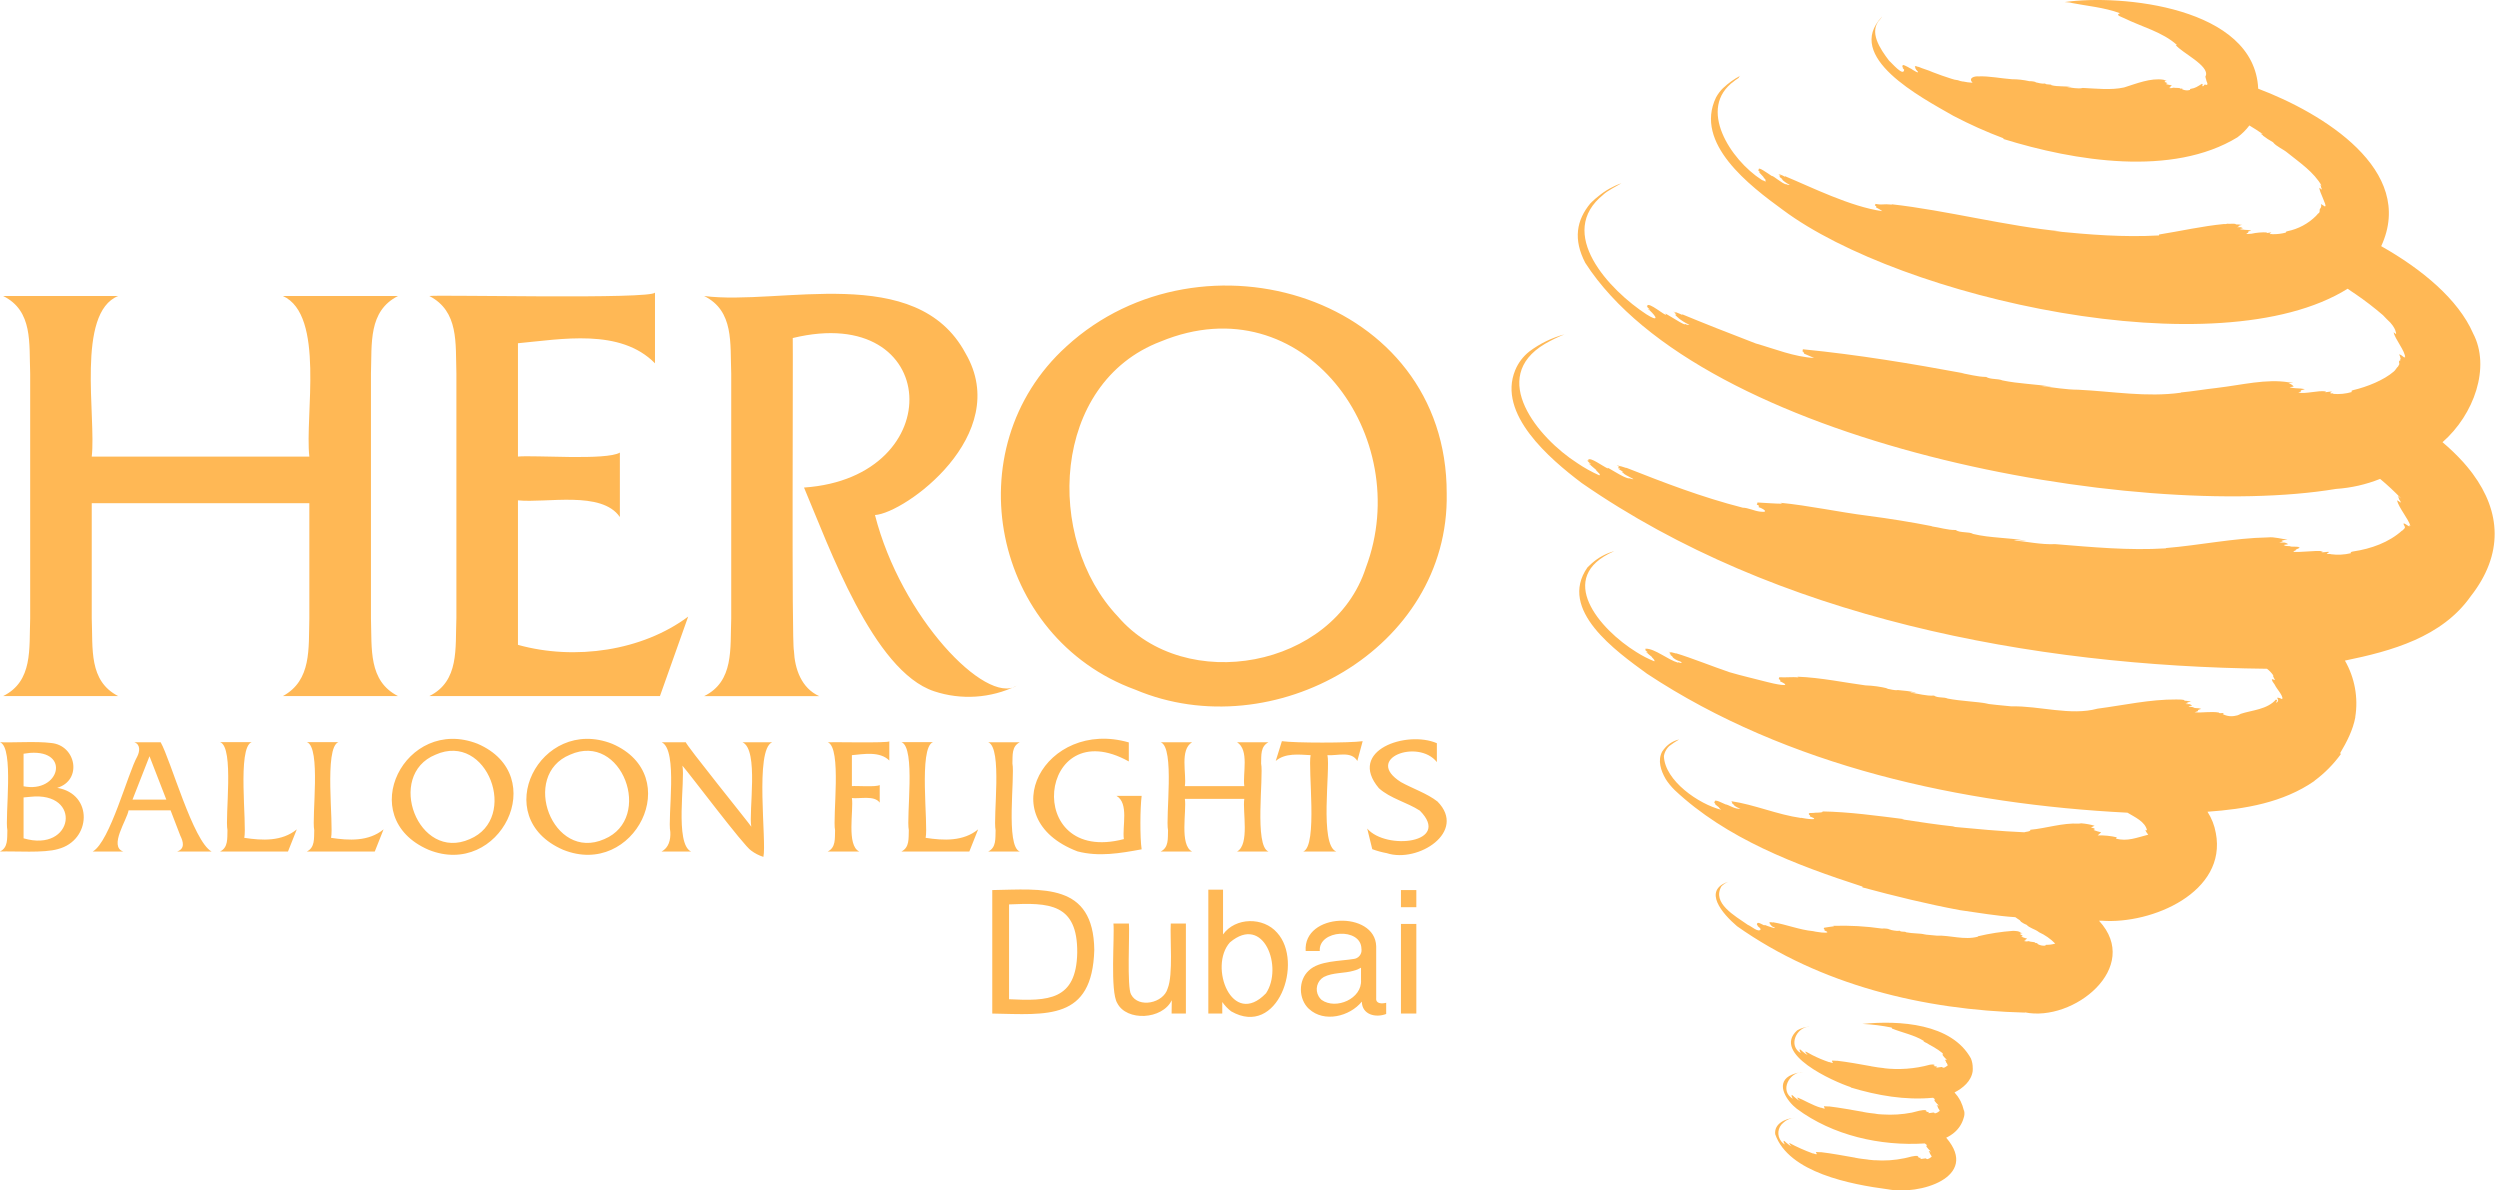 <svg width="210" height="100" viewBox="0 0 210 100" fill="none" xmlns="http://www.w3.org/2000/svg">
<path d="M158.555 99.897C155.521 99.496 150.243 98.516 149.117 95.273C149.012 94.39 149.975 93.953 150.71 93.903C150.724 93.903 150.737 93.903 150.751 93.9C150.396 93.918 150.057 94.062 149.8 94.308C149.317 94.695 149.24 95.398 149.627 95.88C149.711 95.985 149.811 96.071 149.925 96.14C149.909 96.074 149.772 95.86 149.841 95.933C149.841 95.901 149.779 95.826 149.825 95.86V95.851C149.854 95.762 150.014 95.976 150.102 96.03C150.223 96.137 150.357 96.231 150.503 96.303C150.453 96.24 150.378 96.201 150.341 96.137C150.353 96.144 150.364 96.151 150.375 96.156C150.35 96.121 150.323 96.092 150.294 96.065C150.303 96.071 150.312 96.076 150.323 96.081C150.316 96.069 150.305 96.058 150.307 96.044C150.307 96.033 150.307 96.026 150.314 96.024C150.312 96.019 150.296 96.008 150.294 96.003C150.938 96.349 151.604 96.645 152.289 96.893C152.355 96.863 152.592 97.041 152.628 96.911C152.606 96.9 152.583 96.891 152.56 96.877C152.588 96.843 152.542 96.838 152.537 96.82C152.551 96.811 152.544 96.795 152.553 96.784H152.558C152.558 96.784 152.551 96.772 152.547 96.768C152.681 96.768 152.815 96.775 152.954 96.788C152.947 96.786 152.94 96.781 152.94 96.779C153.86 96.884 154.888 97.082 155.828 97.243L155.835 97.25C156.215 97.33 156.609 97.366 156.991 97.412C156.943 97.412 156.893 97.405 156.834 97.403C157.037 97.43 157.244 97.451 157.455 97.464C157.46 97.462 157.467 97.462 157.467 97.457C158.306 97.521 159.151 97.464 159.975 97.291C160.366 97.223 160.753 97.045 161.156 97.109C161.147 97.114 161.122 97.121 161.101 97.127C161.113 97.127 161.14 97.123 161.16 97.123C161.14 97.134 161.099 97.136 161.078 97.152C161.083 97.157 161.09 97.157 161.099 97.157C161.09 97.159 161.081 97.162 161.072 97.164C161.083 97.168 161.094 97.171 161.106 97.171C161.094 97.173 161.083 97.177 161.074 97.182C161.119 97.184 161.199 97.18 161.158 97.207C161.213 97.216 161.165 97.225 161.131 97.237C161.181 97.273 161.324 97.223 161.338 97.271C161.395 97.271 161.365 97.284 161.324 97.298C161.322 97.303 161.32 97.307 161.315 97.312C161.317 97.319 161.322 97.328 161.322 97.335C161.313 97.341 161.304 97.348 161.295 97.355C161.406 97.369 161.795 97.273 161.795 97.312C161.795 97.312 161.795 97.314 161.798 97.316C161.813 97.312 161.811 97.316 161.802 97.325C161.807 97.339 161.818 97.348 161.829 97.355C161.889 97.389 161.989 97.348 162.087 97.291C162.148 97.255 162.205 97.212 162.259 97.166C162.278 97.114 162.025 96.818 162.118 96.868C162.059 96.74 161.911 96.622 162.168 96.734C162.162 96.725 162.153 96.718 162.153 96.706C162.153 96.706 162.157 96.711 162.159 96.711C162.159 96.711 162.159 96.713 162.159 96.716C162.168 96.727 162.182 96.738 162.193 96.75C162.132 96.627 161.989 96.556 161.925 96.442C161.916 96.436 161.909 96.426 161.902 96.417C161.893 96.406 161.882 96.392 161.875 96.383V96.381C161.836 96.344 161.809 96.299 161.798 96.249C161.936 96.326 161.823 96.215 161.816 96.174C161.829 96.178 161.843 96.183 161.859 96.183C161.804 96.133 161.747 96.087 161.686 96.049C157.958 96.285 153.948 95.386 150.926 93.133C150.155 92.539 149.117 91.097 150.289 90.389C150.624 90.204 150.994 90.091 151.377 90.057H151.393C151.411 90.052 151.422 90.057 151.445 90.05C150.296 90.043 149.454 91.627 150.594 92.296C150.578 92.228 150.441 92.023 150.512 92.089C150.51 92.082 150.507 92.073 150.507 92.066C150.482 92.027 150.46 91.984 150.496 92.016V92.007C150.532 91.918 150.685 92.132 150.776 92.187C150.894 92.298 151.029 92.391 151.174 92.464C151.17 92.403 151.045 92.382 151.035 92.328C151.029 92.319 151.022 92.31 151.013 92.3C151.013 92.303 151.017 92.305 151.019 92.305C151.019 92.3 151.02 92.294 151.024 92.291C151.024 92.291 151.024 92.291 151.026 92.291C151.008 92.273 150.992 92.255 150.965 92.228C150.974 92.234 150.988 92.241 150.999 92.244C150.994 92.232 150.965 92.198 150.983 92.203C150.983 92.198 150.983 92.189 150.988 92.189C151.491 92.38 152.253 92.853 152.958 93.052C153.022 93.026 153.261 93.199 153.295 93.07C153.275 93.058 153.252 93.047 153.229 93.035C153.259 93.001 153.211 92.99 153.207 92.976C153.218 92.972 153.216 92.951 153.222 92.94H153.227C153.227 92.94 153.22 92.929 153.216 92.924C153.35 92.924 153.486 92.931 153.621 92.945C153.616 92.94 153.612 92.938 153.612 92.935C154.531 93.042 155.562 93.234 156.504 93.397C156.504 93.397 156.511 93.402 156.511 93.404C156.893 93.484 157.287 93.52 157.669 93.566C157.621 93.57 157.571 93.554 157.512 93.559C157.717 93.584 157.936 93.607 158.145 93.614C158.964 93.668 159.788 93.616 160.596 93.459C161.001 93.372 161.411 93.202 161.829 93.259C161.818 93.263 161.795 93.27 161.775 93.277C161.786 93.277 161.816 93.272 161.834 93.272C161.804 93.281 161.777 93.293 161.75 93.304C161.757 93.306 161.766 93.309 161.772 93.309C161.763 93.311 161.754 93.313 161.745 93.316C161.757 93.32 161.768 93.322 161.779 93.322C161.768 93.327 161.759 93.331 161.747 93.336C161.793 93.336 161.87 93.334 161.834 93.359C161.891 93.365 161.836 93.377 161.804 93.386C161.854 93.425 161.998 93.372 162.011 93.42C162.071 93.42 162.036 93.434 161.996 93.448C161.993 93.452 161.991 93.457 161.986 93.461C161.989 93.468 161.991 93.477 161.993 93.486C161.986 93.495 161.977 93.5 161.966 93.504C162.014 93.509 162.064 93.504 162.112 93.495C162.234 93.47 162.494 93.438 162.467 93.461C162.467 93.461 162.467 93.463 162.469 93.466C162.483 93.461 162.483 93.466 162.473 93.475C162.478 93.488 162.487 93.5 162.498 93.507C162.508 93.507 162.512 93.507 162.512 93.511C162.569 93.534 162.667 93.493 162.76 93.441C162.819 93.402 162.878 93.361 162.933 93.316C162.951 93.256 162.706 92.976 162.794 93.017C162.769 92.979 162.762 92.97 162.765 92.96C162.751 92.924 162.69 92.865 162.687 92.851C162.658 92.806 162.815 92.883 162.842 92.883C162.794 92.801 162.851 92.876 162.874 92.899C162.799 92.799 162.715 92.708 162.621 92.624C162.621 92.617 162.619 92.61 162.615 92.605C162.615 92.605 162.61 92.601 162.61 92.599C162.599 92.59 162.589 92.578 162.58 92.567C162.549 92.523 162.473 92.457 162.48 92.414C162.476 92.41 162.473 92.405 162.473 92.401C162.596 92.46 162.517 92.405 162.51 92.36C162.503 92.341 162.489 92.335 162.489 92.323C162.503 92.328 162.519 92.332 162.533 92.332C162.485 92.287 162.432 92.246 162.378 92.212C160.041 92.437 157.69 92.021 155.462 91.349C155.462 91.34 155.466 91.331 155.469 91.322C153.989 90.842 148.792 88.511 150.96 86.552C151.231 86.397 151.529 86.293 151.839 86.247C151.88 86.238 151.928 86.233 151.973 86.227C151.968 86.227 151.966 86.231 151.964 86.236C150.872 86.308 150.198 87.854 151.268 88.461C151.233 88.382 151.197 88.304 151.154 88.229L151.183 88.25C151.177 88.225 151.161 88.2 151.154 88.172C151.154 88.172 151.165 88.172 151.167 88.177C151.204 88.074 151.359 88.3 151.445 88.347C151.563 88.459 151.7 88.55 151.846 88.623C151.299 88.029 152.007 88.525 152.242 88.632C152.692 88.859 153.156 89.055 153.634 89.217C153.7 89.187 153.932 89.36 153.971 89.233C153.948 89.221 153.928 89.21 153.905 89.199C153.932 89.165 153.887 89.155 153.882 89.139C153.896 89.13 153.889 89.114 153.898 89.103H153.903C153.903 89.103 153.896 89.092 153.892 89.087C154.026 89.087 154.16 89.096 154.297 89.108C154.292 89.103 154.288 89.101 154.288 89.099C155.207 89.205 156.238 89.394 157.178 89.563L157.185 89.57C157.567 89.649 157.961 89.688 158.343 89.731C158.293 89.738 158.243 89.718 158.184 89.724C159.501 89.884 160.839 89.786 162.118 89.435C162.246 89.41 162.378 89.408 162.505 89.433C162.489 89.44 162.473 89.447 162.457 89.451C162.471 89.451 162.496 89.447 162.512 89.447C162.483 89.456 162.455 89.467 162.428 89.478C162.435 89.481 162.444 89.483 162.451 89.483C162.439 89.488 162.428 89.49 162.421 89.492C162.426 89.492 162.437 89.492 162.455 89.497L162.421 89.51C162.467 89.513 162.549 89.51 162.508 89.533C162.56 89.538 162.512 89.556 162.478 89.561C162.528 89.597 162.671 89.547 162.687 89.595C162.744 89.595 162.712 89.608 162.671 89.622C162.671 89.626 162.667 89.631 162.662 89.636C162.667 89.642 162.669 89.651 162.669 89.658C162.66 89.665 162.651 89.672 162.642 89.679C162.756 89.697 163.147 89.588 163.147 89.642C163.161 89.636 163.161 89.642 163.152 89.651C163.29 89.77 163.495 89.576 163.614 89.49C163.591 89.426 163.563 89.362 163.532 89.301C163.502 89.285 163.391 89.139 163.472 89.189V89.185C163.447 89.151 163.443 89.142 163.445 89.133C163.354 89.003 163.327 88.976 163.523 89.055C163.513 89.048 163.509 89.037 163.507 89.028H163.511V89.023C163.525 89.039 163.538 89.053 163.554 89.067C163.479 88.966 163.397 88.876 163.304 88.791C163.272 88.723 163.206 88.687 163.177 88.621C163.142 88.582 163.168 88.596 163.154 88.564C163.293 88.634 163.181 88.534 163.172 88.493V88.489C163.186 88.495 163.202 88.498 163.218 88.498C162.954 88.281 162.669 88.088 162.371 87.92C162.196 87.833 162.025 87.735 161.864 87.626C161.772 87.59 161.688 87.544 161.606 87.49C161.618 87.485 161.568 87.46 161.545 87.444C161.574 87.444 161.602 87.449 161.629 87.455C160.81 86.936 159.774 86.741 158.921 86.395C158.923 86.388 158.926 86.379 158.923 86.372C158.923 86.372 158.923 86.365 158.923 86.363C158.912 86.349 158.9 86.333 158.894 86.315C158.086 86.151 157.264 86.049 156.44 86.01C159.554 85.694 163.941 85.969 165.559 88.914C165.664 89.176 165.716 89.456 165.71 89.738L165.714 89.743C165.723 89.799 165.696 89.952 165.705 89.981C165.584 90.819 164.893 91.395 164.18 91.766C164.269 91.866 164.353 91.968 164.433 92.078C164.526 92.214 164.613 92.355 164.692 92.501C164.811 92.749 164.902 93.008 164.965 93.275L164.981 93.281C165.036 93.488 165.022 93.707 164.947 93.907C164.813 94.392 164.533 94.824 164.146 95.145C163.941 95.316 163.714 95.459 163.472 95.573L163.482 95.582H163.493C166.333 98.903 161.188 100.432 158.557 99.895M150.892 93.88C150.872 93.887 150.849 93.891 150.828 93.894C150.849 93.887 150.872 93.882 150.892 93.88ZM170.09 85.059C161.622 84.843 152.906 82.747 145.915 77.804C144.672 76.748 142.993 74.791 145.175 74.065C144.959 74.156 144.761 74.288 144.597 74.456C143.794 75.863 145.708 76.912 146.821 77.69C147.087 77.781 147.758 78.407 147.902 78.041C147.886 78.02 147.836 77.981 147.845 77.972C147.822 77.915 147.508 77.715 147.665 77.767C147.651 77.729 147.526 77.635 147.59 77.638C147.585 77.615 147.59 77.592 147.597 77.57L147.617 77.556C147.706 77.39 148.259 77.849 148.234 77.695V77.69C148.234 77.69 148.239 77.69 148.241 77.695C148.418 77.774 149.37 78.104 149.012 77.879C148.905 77.87 148.821 77.777 148.751 77.72C148.764 77.72 148.78 77.727 148.794 77.729C148.748 77.674 148.691 77.631 148.628 77.604C148.648 77.61 148.671 77.61 148.691 77.61C148.685 77.599 148.678 77.588 148.673 77.576C148.621 77.547 148.644 77.542 148.655 77.531C148.65 77.522 148.648 77.51 148.646 77.499C148.648 77.499 148.653 77.499 148.655 77.497C148.639 77.492 148.598 77.474 148.598 77.467C148.705 77.458 148.814 77.465 148.919 77.488L148.926 77.469C150.057 77.654 151.161 78.111 152.301 78.216C152.444 78.25 152.588 78.277 152.733 78.293H152.735C153.013 78.35 153.93 78.423 153.254 78.157C153.261 78.136 153.263 78.111 153.273 78.088C153.261 78.079 153.25 78.07 153.241 78.059C153.213 78.047 153.191 78.036 153.211 78.022C153.191 78.002 153.191 77.97 153.211 77.95C153.218 77.943 153.225 77.938 153.234 77.936V77.929C153.511 77.895 153.787 77.831 154.069 77.806C154.037 77.795 154.001 77.783 153.996 77.77C155.371 77.727 156.745 77.804 158.106 78.002V77.995C158.357 77.981 158.607 78.013 158.848 78.084C158.775 78.104 158.684 78.056 158.618 78.084C158.948 78.116 159.249 78.236 159.574 78.179C159.692 78.32 160.002 78.209 160.125 78.316C160.669 78.423 161.254 78.389 161.786 78.496C161.695 78.498 161.602 78.496 161.511 78.484C161.879 78.523 162.266 78.559 162.69 78.594C163.832 78.553 164.999 78.99 166.144 78.68V78.648C167.118 78.416 168.108 78.261 169.105 78.191C169.276 78.198 169.66 78.213 169.685 78.327C169.751 78.327 169.756 78.341 169.769 78.359C169.813 78.371 169.856 78.38 169.901 78.382C169.851 78.402 169.574 78.407 169.774 78.478C169.733 78.487 169.694 78.496 169.656 78.505C169.701 78.523 169.826 78.521 169.838 78.555C169.872 78.571 169.892 78.589 169.886 78.605C169.981 78.65 169.817 78.637 169.779 78.657C169.826 78.71 169.947 78.726 169.986 78.757C170.079 78.789 170.17 78.81 170.263 78.842C170.263 78.842 170.259 78.849 170.257 78.851C170.325 78.867 170.165 78.896 170.143 78.928C170.143 78.946 170.143 78.965 170.147 78.983C170.104 79.008 170.054 79.015 170.013 79.042C170.138 79.085 170.275 79.09 170.402 79.056C170.591 79.133 170.789 79.103 170.978 79.174C170.967 79.181 170.953 79.188 170.939 79.192C171.001 79.26 171.26 79.174 171.119 79.272C171.328 79.406 171.576 79.463 171.822 79.433C171.802 79.383 171.834 79.361 171.895 79.363C172.148 79.37 172.398 79.335 172.639 79.26C172.246 78.862 171.784 78.537 171.274 78.305C171.244 78.282 171.226 78.268 171.203 78.25C170.923 78.05 170.436 77.927 170.245 77.69C170.074 77.626 169.915 77.538 169.767 77.431C169.788 77.415 169.697 77.367 169.656 77.335C169.678 77.335 169.699 77.335 169.722 77.335C169.56 77.233 169.412 77.137 169.289 77.044C167.726 76.944 166.176 76.666 164.629 76.452C161.873 75.938 159.135 75.266 156.438 74.538C156.443 74.515 156.449 74.493 156.452 74.474C150.862 72.665 145.007 70.444 140.674 66.368C140.383 66.081 140.123 65.765 139.902 65.419C139.907 65.424 139.909 65.426 139.912 65.426C139.516 64.75 139.22 63.869 139.625 63.13C139.7 63.016 139.784 62.907 139.875 62.804C140.182 62.463 140.585 62.222 141.033 62.119C141.033 62.122 141.033 62.122 141.033 62.124C140.744 62.29 140.467 62.477 140.203 62.681C140.242 62.647 140.282 62.613 140.323 62.581C140.028 62.809 139.827 63.143 139.768 63.512C139.836 65.588 142.72 67.556 144.577 68.018C144.511 67.966 144.411 67.882 144.399 67.834L144.352 67.786C144.352 67.786 144.347 67.786 144.347 67.781C144.317 67.738 143.928 67.479 144.106 67.549C144.081 67.506 143.981 67.417 143.992 67.383C143.99 67.379 143.987 67.374 143.987 67.37C144.022 67.388 144.037 67.388 144.04 67.374C143.942 67.033 144.775 67.511 144.95 67.57C145.143 67.565 145.79 68.023 146.199 67.925C145.995 67.868 145.803 67.768 145.637 67.631C145.653 67.636 145.669 67.638 145.683 67.643C145.619 67.572 145.542 67.515 145.458 67.472C145.485 67.479 145.51 67.483 145.537 67.488C145.524 67.47 145.512 67.451 145.503 67.431C145.467 67.408 145.471 67.399 145.483 67.392C145.473 67.372 145.467 67.349 145.46 67.329C145.439 67.322 145.423 67.31 145.407 67.297C147.356 67.581 149.304 68.432 151.283 68.71C151.283 68.705 151.283 68.699 151.29 68.696C151.673 68.776 153.047 68.963 152.021 68.573C152.028 68.546 152.034 68.521 152.046 68.496C152.03 68.471 151.916 68.423 151.955 68.409C151.925 68.369 151.93 68.335 151.984 68.312L151.989 68.296C152.103 68.284 152.217 68.282 152.33 68.284C152.54 68.243 152.897 68.291 153.127 68.198C153.095 68.184 153.063 68.173 153.056 68.159C155.346 68.198 157.674 68.526 159.954 68.808L159.754 68.822C161.249 69.051 162.731 69.277 164.233 69.436C164.169 69.441 164.107 69.445 164.046 69.45C166.04 69.636 168.042 69.825 170.043 69.912C170.097 69.868 170.618 69.859 170.541 69.702C171.904 69.575 173.238 69.111 174.628 69.183C174.628 69.183 174.633 69.181 174.635 69.183C174.699 69.183 174.763 69.172 174.824 69.158C175.204 69.188 175.58 69.256 175.946 69.363C175.832 69.406 175.727 69.466 175.634 69.541C175.757 69.522 175.88 69.556 175.975 69.634C175.948 69.679 175.9 69.709 175.846 69.714C176.057 69.798 176.276 69.866 176.499 69.916L176.205 70.175C176.745 70.157 177.286 70.212 177.812 70.335C177.787 70.369 177.764 70.403 177.739 70.437C178.665 70.717 179.533 70.344 180.452 70.114C180.452 70.114 180.452 70.109 180.447 70.109C180.447 70.105 180.445 70.1 180.441 70.1C180.359 69.984 180.211 69.82 180.227 69.704C180.272 69.725 180.313 69.743 180.352 69.761C180.208 69.015 179.3 68.628 178.709 68.266C164.833 67.563 150.143 64.393 138.348 56.592C135.772 54.714 130.845 51.232 133.344 47.666C133.419 47.605 133.58 47.425 133.726 47.306C134.263 46.833 134.903 46.487 135.592 46.298C135.588 46.3 135.585 46.303 135.581 46.305C130.574 48.487 134.379 52.875 137.454 54.773C137.934 55.078 138.439 55.34 138.967 55.551C139.006 55.474 138.922 55.379 138.89 55.353C138.912 55.335 138.676 55.174 138.787 55.206C138.61 55.069 138.439 54.923 138.278 54.769C138.239 54.732 138.389 54.805 138.432 54.812C138.378 54.753 138.127 54.568 138.193 54.568C138.193 54.552 138.225 54.557 138.28 54.587C138.232 54.548 138.218 54.532 138.218 54.525C138.196 54.496 138.237 54.505 138.237 54.489C138.241 54.489 138.243 54.489 138.246 54.489C139.006 54.473 140.121 55.435 140.958 55.665C140.963 55.652 140.958 55.633 140.979 55.627C141.263 55.745 141.402 55.661 141.056 55.533C140.84 55.467 140.642 55.349 140.48 55.192C140.499 55.197 140.517 55.206 140.535 55.21C140.451 55.11 140.346 55.026 140.23 54.967C140.271 54.983 140.317 54.996 140.36 55.003C140.351 54.987 140.342 54.971 140.335 54.955C140.153 54.846 140.333 54.896 140.264 54.839C140.294 54.848 140.321 54.857 140.346 54.867C140.351 54.862 140.358 54.86 140.362 54.857C140.289 54.825 140.219 54.789 140.15 54.748C140.367 54.782 140.578 54.83 140.788 54.892L140.795 54.878C142.058 55.258 143.933 56.011 145.282 56.466C146.322 56.774 147.374 57.006 148.475 57.297C148.837 57.402 150.837 57.834 149.52 57.227C149.615 57.063 149.426 57.099 149.408 57.022C149.458 56.999 149.431 56.928 149.461 56.887C150 56.924 150.542 56.849 151.083 56.897C151.045 56.885 151.006 56.867 150.974 56.842C152.936 56.91 155.123 57.37 156.702 57.572C157.339 57.593 157.97 57.682 158.589 57.834C158.536 57.836 158.484 57.839 158.432 57.841C158.741 57.873 159.144 58.021 159.413 57.964C159.931 58.03 160.448 58.03 160.949 58.203C160.801 58.23 160.591 58.116 160.473 58.182C161.165 58.267 161.782 58.474 162.457 58.43C162.767 58.651 163.272 58.528 163.611 58.681C164.742 58.899 165.946 58.92 167.073 59.118C166.888 59.124 166.725 59.086 166.497 59.074C167.268 59.168 168.079 59.254 168.955 59.334C171.294 59.277 173.941 60.144 176.183 59.529C178.365 59.245 180.6 58.738 182.812 58.756C182.953 58.772 183.515 58.731 183.49 58.854C183.554 58.872 183.761 58.865 183.788 58.895C183.895 58.895 183.975 58.904 183.959 58.92C184.004 58.92 184.05 58.92 184.089 58.922C183.947 58.945 183.811 58.983 183.679 59.038C183.699 59.045 183.745 59.056 183.82 59.072C183.74 59.09 183.661 59.106 183.581 59.122C183.672 59.177 183.913 59.122 183.963 59.161C184.016 59.186 184.064 59.213 184.111 59.245C184.211 59.295 183.881 59.288 183.836 59.329C183.968 59.402 184.207 59.357 184.291 59.452C184.423 59.502 184.751 59.475 184.79 59.518C185.088 59.557 184.683 59.555 184.623 59.673C184.626 59.693 184.628 59.714 184.63 59.732C184.544 59.773 184.391 59.814 184.35 59.834C185.042 59.891 185.716 59.737 186.405 59.857C186.396 59.862 186.385 59.866 186.376 59.871C186.499 59.982 187.011 59.787 186.699 59.978C187.061 60.171 187.484 60.215 187.878 60.099C187.885 60.101 187.894 60.103 187.898 60.105C188.001 60.071 188.101 60.03 188.196 59.978C188.196 59.973 188.196 59.971 188.194 59.969C189.184 59.643 190.442 59.609 191.191 58.749C191.198 58.749 191.203 58.754 191.2 58.763C191.209 58.763 191.203 58.767 191.207 58.772C191.203 58.783 191.203 58.794 191.207 58.806C191.228 58.788 191.269 58.772 191.266 58.806H191.269C191.312 58.838 191.248 58.854 191.246 58.89C191.232 58.952 191.189 58.981 191.246 59.042C191.253 59.033 191.257 59.022 191.264 59.013C191.264 59.008 191.269 59.002 191.271 58.997C191.271 58.997 191.275 58.997 191.275 58.992C191.346 58.924 191.405 58.822 191.33 58.724C191.307 58.667 191.223 58.54 191.351 58.624C191.419 58.576 191.599 58.694 191.699 58.728C191.69 58.706 191.687 58.681 191.692 58.656C191.715 58.676 191.731 58.703 191.735 58.735C191.753 58.367 191.25 57.889 191.075 57.509C190.957 57.347 190.838 57.183 190.852 57.117C190.798 57.04 190.873 57.078 190.852 57.035C190.927 57.099 191.027 57.083 191.114 57.126C191.036 57.019 190.975 56.899 190.932 56.774C190.895 56.728 190.923 56.733 190.989 56.783C190.838 56.548 190.647 56.343 190.427 56.177C170.634 55.957 149.217 51.908 132.863 40.572C130.151 38.524 125.765 34.767 127.277 31.096C127.531 30.477 127.943 29.936 128.469 29.521C129.357 28.855 130.365 28.365 131.437 28.081C131.437 28.081 131.432 28.081 131.432 28.083C131.43 28.083 131.427 28.083 131.425 28.083C131.421 28.083 131.418 28.083 131.416 28.088C131.412 28.088 131.405 28.088 131.402 28.092C130.84 28.317 130.294 28.584 129.771 28.886C124.989 31.722 129.213 36.799 132.483 38.893C132.483 38.895 132.483 38.898 132.488 38.898C133.075 39.296 133.696 39.642 134.343 39.931C134.377 39.913 134.379 39.883 134.388 39.851C134.327 39.728 134.247 39.717 134.193 39.626C134.172 39.605 134.024 39.489 134.092 39.498C134.092 39.494 134.097 39.494 134.099 39.492C133.867 39.305 133.665 39.116 133.455 38.936C133.401 38.877 133.683 39.043 133.651 38.998C133.542 38.909 133.439 38.811 133.341 38.709C133.305 38.633 133.469 38.736 133.503 38.752C133.3 38.606 133.414 38.647 133.412 38.622C133.596 38.376 134.568 39.132 135.082 39.366C134.723 38.993 136.532 40.277 136.86 40.176C137.831 40.465 136.459 39.919 136.373 39.751C136.316 39.715 136.266 39.671 136.22 39.621C136.273 39.644 136.327 39.66 136.382 39.671C136.32 39.626 136.257 39.587 136.2 39.541H136.193C136.081 39.473 135.986 39.41 135.902 39.353C135.906 39.353 135.913 39.357 135.918 39.359C135.908 39.353 135.902 39.343 135.895 39.339C136.047 39.398 136.095 39.403 136.095 39.382C135.763 39.191 136.034 39.282 135.94 39.205C135.968 39.214 135.99 39.223 136.013 39.232C136.013 39.225 136.02 39.218 136.025 39.214C135.945 39.177 135.87 39.134 135.799 39.084C136.072 39.141 136.341 39.216 136.605 39.309L136.612 39.294C139.809 40.554 142.916 41.756 146.4 42.648C146.803 42.639 147.383 42.932 147.861 42.978C148.694 43.078 148.041 42.689 147.717 42.6C147.84 42.4 147.556 42.439 147.569 42.361C147.629 42.336 147.597 42.257 147.631 42.209C148.327 42.243 149.028 42.307 149.729 42.313C149.668 42.295 149.611 42.268 149.556 42.234C151.941 42.464 154.456 43.017 156.88 43.322C158.643 43.551 160.573 43.859 162.335 44.209C162.294 44.209 162.25 44.209 162.209 44.205C162.951 44.309 163.575 44.528 164.276 44.521C164.651 44.789 165.407 44.639 165.744 44.853C167.198 45.206 168.748 45.149 170.206 45.429C169.886 45.434 169.533 45.327 169.166 45.392C170.159 45.477 171.46 45.764 172.637 45.707C175.721 45.957 178.827 46.255 181.933 46.062C181.933 46.053 181.933 46.043 181.933 46.037C184.767 45.804 187.652 45.194 190.502 45.142C191.066 45.078 191.671 45.295 192.154 45.315C191.999 45.363 191.769 45.34 191.63 45.459C191.662 45.465 191.717 45.477 191.806 45.493C191.687 45.515 191.564 45.54 191.446 45.566C191.549 45.586 191.974 45.547 191.988 45.604C192.051 45.632 192.147 45.643 192.133 45.675C192.388 45.734 191.904 45.736 191.828 45.784C191.856 45.8 191.883 45.811 191.913 45.823C192.008 45.902 192.475 45.845 192.406 45.914C192.78 45.939 193.132 45.895 193.105 45.989C193.367 45.984 192.907 46.105 192.839 46.191C192.839 46.205 192.841 46.216 192.841 46.23C191.842 46.576 195.065 46.139 195.008 46.33C195.051 46.33 195.094 46.335 195.137 46.335C195.096 46.353 195.053 46.369 195.005 46.389C195.217 46.426 195.973 46.228 195.449 46.501C195.454 46.567 195.809 46.512 195.777 46.553C196.344 46.63 196.919 46.601 197.475 46.469C197.413 46.362 197.554 46.346 197.686 46.319C199.168 46.096 200.663 45.57 201.778 44.564C201.783 44.566 201.787 44.569 201.792 44.571C201.792 44.571 201.792 44.571 201.792 44.578C201.862 44.48 202.022 44.403 202.015 44.277C201.994 44.186 201.883 44.045 201.892 43.975C202.031 43.947 202.258 44.193 202.397 44.223C202.395 44.189 202.374 44.152 202.386 44.118C202.383 44.111 202.381 44.107 202.379 44.1C202.408 44.134 202.44 44.161 202.477 44.186C202.313 43.59 201.498 42.662 201.343 42.015C201.368 42.033 201.393 42.052 201.418 42.07C201.453 42.068 201.525 42.113 201.646 42.222C201.694 42.07 201.482 41.979 201.498 41.831C201.441 41.742 201.323 41.569 201.541 41.756C201.582 41.785 201.635 41.826 201.701 41.879C201.143 41.294 200.551 40.743 199.93 40.227C198.749 40.7 197.497 40.984 196.227 41.069C179.453 43.854 142.979 37.302 133.162 22.08C132.144 20.113 132.408 18.502 133.612 17.059C133.612 17.062 133.608 17.071 133.608 17.073C133.596 17.084 133.778 16.895 133.758 16.921H133.76C133.915 16.77 134.079 16.627 134.252 16.495C134.83 16.012 135.49 15.639 136.2 15.391C135.763 15.664 135.064 15.983 134.65 16.372C134.67 16.356 134.689 16.342 134.707 16.329C130.631 19.565 135.203 24.394 138.33 26.424C138.33 26.424 138.332 26.424 138.334 26.424C139.279 27.02 139.256 26.699 138.539 26.039C138.53 26.028 138.398 25.937 138.437 25.948C138.387 25.905 138.555 25.996 138.617 26.017C138.571 25.955 138.312 25.78 138.339 25.728C138.341 25.712 138.373 25.719 138.43 25.75C138.38 25.709 138.366 25.691 138.366 25.682C138.466 25.323 139.893 26.556 139.962 26.445C139.495 25.998 141.243 27.225 141.525 27.248C141.53 27.234 141.525 27.218 141.55 27.214C141.659 27.282 141.789 27.305 141.914 27.282C141.573 27.132 141.252 26.934 140.963 26.697C140.977 26.702 140.993 26.709 141.008 26.715C140.87 26.642 140.806 26.501 140.667 26.429C140.708 26.447 140.74 26.458 140.765 26.467C140.769 26.456 140.788 26.451 140.822 26.451C140.551 26.283 140.785 26.369 140.701 26.299C140.738 26.312 140.767 26.324 140.797 26.338C140.804 26.335 140.813 26.333 140.82 26.333C140.733 26.29 140.651 26.242 140.571 26.187C140.576 26.165 140.792 26.267 140.79 26.233C140.965 26.285 141.124 26.378 141.295 26.445L141.318 26.406C142.881 27.057 145.237 27.992 147.483 28.85C149.096 29.31 150.703 29.977 152.385 30.07C152.103 29.947 151.821 29.826 151.532 29.701C151.536 29.683 151.543 29.667 151.547 29.651C151.509 29.619 151.477 29.578 151.456 29.533C151.406 29.512 151.368 29.492 151.395 29.485C151.456 29.46 151.415 29.387 151.445 29.339C156.092 29.797 160.591 30.548 165.04 31.372C164.888 31.363 164.733 31.342 164.583 31.315C165.336 31.424 166.078 31.656 166.836 31.663C167.218 31.893 167.806 31.786 168.213 31.956C169.558 32.241 170.985 32.257 172.332 32.489C172.086 32.505 171.813 32.412 171.522 32.443C172.489 32.537 173.543 32.737 174.583 32.737C177.468 32.876 180.288 33.386 183.194 32.987C183.194 32.98 183.192 32.974 183.192 32.967C184.193 32.874 185.22 32.694 186.23 32.584H186.223C188.315 32.341 190.37 31.797 192.284 32.12C192.395 32.127 192.509 32.125 192.62 32.118H192.611L192.62 32.12C192.518 32.154 192.356 32.166 192.243 32.193C192.397 32.234 192.538 32.321 192.645 32.439C192.773 32.493 192.384 32.493 192.329 32.535C192.504 32.58 192.684 32.605 192.866 32.614C193.112 32.619 193.358 32.641 193.599 32.685C193.59 32.719 193.321 32.751 193.264 32.808C193.269 32.837 193.274 32.864 193.276 32.894C193.205 32.926 193.132 32.951 193.057 32.971C193.642 33.124 194.7 32.771 195.385 32.88C195.372 32.885 195.36 32.889 195.349 32.894H195.392H195.385L195.392 32.896C195.358 32.91 195.319 32.926 195.283 32.942C195.404 32.953 195.761 32.88 195.882 32.894C195.863 32.917 195.77 32.967 195.736 32.996C195.752 33.112 196.045 32.983 195.986 33.085C196.512 33.131 197.04 33.078 197.547 32.931H197.55C197.543 32.901 197.534 32.871 197.522 32.844C197.516 32.828 197.6 32.782 197.668 32.771C198.833 32.496 200.237 31.936 201.073 31.212C201.211 31.11 201.305 30.901 201.421 30.798C201.421 30.8 201.428 30.8 201.43 30.8C201.475 30.73 201.514 30.655 201.548 30.577C201.512 30.518 201.489 30.159 201.616 30.336C201.623 30.275 201.587 30.188 201.655 30.152C201.644 30.079 201.626 30.006 201.601 29.936C201.589 29.89 201.473 29.678 201.601 29.79C201.612 29.788 201.632 29.794 201.662 29.815C201.776 29.865 201.874 29.99 201.997 30.043C201.985 30.008 201.983 29.972 201.985 29.938C202.008 29.97 202.022 30.004 202.028 30.043C202.076 29.528 201.145 28.447 201.068 27.91C201.139 27.965 201.205 28.017 201.268 28.069C201.296 27.933 201.207 27.837 201.198 27.708C201.202 27.703 201.1 27.58 201.152 27.61C201.052 27.43 200.934 27.259 200.795 27.107C200.795 27.107 200.79 27.107 200.79 27.1C200.576 26.9 200.367 26.688 200.169 26.474C199.434 25.844 198.667 25.252 197.868 24.706C197.638 24.567 197.427 24.399 197.204 24.253C186.314 31.044 159.688 25.038 149.766 17.635C146.971 15.598 142.29 12.05 144.144 8.188C144.306 7.888 144.513 7.615 144.759 7.378C144.759 7.378 144.759 7.38 144.759 7.383C145.187 6.978 145.667 6.634 146.188 6.361C146.129 6.413 146.061 6.459 146.049 6.543C145.963 6.602 145.876 6.661 145.792 6.716C145.708 6.773 145.626 6.837 145.549 6.905C145.59 6.878 145.628 6.846 145.669 6.816C142.52 9.076 145.378 13.434 147.963 15.095C148.009 15.123 148.061 15.148 148.109 15.173C148.075 15.111 148.359 15.305 148.345 15.268C148.3 15.25 148.279 15.2 148.298 15.155C148.305 15.139 148.314 15.125 148.327 15.116C148.279 15.073 148.225 15.032 148.229 15.009C148.209 14.97 148.093 14.863 148.136 14.872C148.022 14.738 147.831 14.549 147.738 14.442C147.686 14.388 147.84 14.492 147.868 14.492C147.831 14.431 147.667 14.317 147.676 14.256C147.676 14.242 147.706 14.249 147.752 14.278C147.594 13.894 148.53 14.595 148.821 14.777C148.964 14.745 149.668 15.416 150.045 15.491C150.045 15.482 150.055 15.473 150.064 15.471C150.143 15.53 150.246 15.55 150.341 15.525C150.086 15.402 149.854 15.241 149.65 15.045C149.688 15.066 149.729 15.084 149.77 15.095C149.652 15.002 149.574 14.918 149.44 14.827C149.474 14.843 149.502 14.854 149.522 14.863C149.499 14.834 149.49 14.813 149.497 14.797C149.411 14.727 149.529 14.77 149.479 14.72C149.527 14.74 149.565 14.756 149.613 14.779C149.615 14.777 149.618 14.779 149.622 14.779C149.54 14.736 149.461 14.686 149.388 14.627C149.39 14.608 149.552 14.693 149.552 14.665C149.681 14.713 149.807 14.772 149.925 14.84L149.948 14.804C152.098 15.694 155.441 17.369 158.118 17.738C157.949 17.617 157.769 17.51 157.583 17.419C157.676 17.28 157.492 17.305 157.489 17.239C157.533 17.221 157.512 17.162 157.537 17.128C157.678 17.153 157.819 17.171 157.963 17.178C158.288 17.15 158.616 17.155 158.941 17.189C158.921 17.182 158.9 17.171 158.885 17.157C163.513 17.672 168.6 19.017 173.226 19.444C173.012 19.426 172.799 19.417 172.585 19.422C175.493 19.706 178.342 19.945 181.353 19.777C181.376 19.752 181.36 19.724 181.36 19.699C183.174 19.41 184.997 18.991 186.84 18.816C186.883 18.841 186.977 18.816 187.061 18.802H187.056C187.106 18.784 187.159 18.784 187.209 18.802C187.334 18.809 187.812 18.75 187.814 18.85C187.957 18.859 188.235 18.853 188.205 18.889C188.251 18.887 188.303 18.884 188.342 18.882H188.335L188.342 18.884C188.221 18.91 188.103 18.951 187.991 19.005C188.014 19.012 188.053 19.017 188.114 19.026C188.042 19.046 187.969 19.064 187.898 19.085C187.98 19.096 188.215 19.06 188.249 19.103C188.312 19.112 188.351 19.126 188.347 19.148C188.519 19.194 188.201 19.203 188.146 19.239C188.244 19.299 188.467 19.274 188.545 19.305C188.729 19.305 188.911 19.324 189.091 19.362C189.086 19.394 188.886 19.417 188.845 19.465C188.849 19.488 188.852 19.508 188.854 19.531C188.854 19.533 188.859 19.538 188.859 19.54C188.806 19.567 188.754 19.59 188.699 19.61C188.692 19.667 188.929 19.654 189.125 19.633C189.55 19.54 189.985 19.501 190.42 19.522C190.413 19.524 190.406 19.529 190.402 19.533H190.427H190.422L190.427 19.535C190.408 19.544 190.39 19.556 190.372 19.565C190.502 19.583 190.675 19.519 190.791 19.533C190.743 19.579 190.691 19.619 190.636 19.654C190.691 19.674 190.861 19.642 190.877 19.672C191.262 19.681 191.646 19.636 192.02 19.535C191.972 19.465 192.07 19.444 192.154 19.419C193.057 19.235 193.888 18.789 194.543 18.138C194.607 18.052 194.691 17.985 194.753 17.901C194.776 17.904 194.757 17.919 194.753 17.933C194.812 17.901 194.812 17.833 194.844 17.792C194.867 17.703 194.821 17.553 194.912 17.508C194.989 17.401 195.005 17.262 194.953 17.141C194.958 17.141 194.96 17.146 194.962 17.148C195.074 17.191 195.185 17.291 195.299 17.348C195.294 17.326 195.297 17.303 195.299 17.28C195.317 17.291 195.322 17.328 195.324 17.351C195.474 17.26 194.801 16.085 194.828 15.767C194.887 15.821 194.958 15.864 195.014 15.924C195.069 15.849 194.935 15.735 194.958 15.651C194.908 15.525 194.876 15.441 195.028 15.617C194.359 14.447 193.196 13.675 192.17 12.849C191.792 12.521 191.198 12.305 190.932 11.946C190.636 11.784 190.354 11.6 190.087 11.393C190.122 11.381 189.96 11.281 189.885 11.22C189.951 11.233 190.017 11.249 190.081 11.27C189.723 11.019 189.346 10.776 188.947 10.539C188.667 10.912 188.335 11.245 187.96 11.522C187.96 11.522 187.957 11.522 187.957 11.527C182.484 14.877 174.26 13.53 168.283 11.675C168.288 11.654 168.293 11.634 168.297 11.618C166.852 11.076 165.441 10.444 164.073 9.725C161.347 8.163 154.866 4.782 158.086 1.407C158.086 1.411 158.088 1.413 158.088 1.416C158.058 1.445 158.031 1.475 158.006 1.504C158.036 1.479 158.065 1.454 158.095 1.427C158.038 1.479 157.988 1.541 157.945 1.607C157.94 1.607 157.94 1.609 157.94 1.609C156.925 2.656 157.94 4.122 158.682 5.096V5.1C158.891 5.257 159.89 6.477 159.95 5.86C159.931 5.815 159.724 5.626 159.824 5.678C159.888 5.708 159.886 5.701 159.847 5.655C159.754 5.56 159.742 5.512 159.852 5.576C159.645 5.273 160.307 5.649 160.427 5.724C160.507 5.753 160.58 5.797 160.646 5.851C160.646 5.851 160.647 5.853 160.651 5.856C161.16 6.179 161.24 6.129 160.94 5.835C160.946 5.835 160.953 5.842 160.962 5.844C160.955 5.835 160.949 5.831 160.942 5.822C160.949 5.762 160.88 5.744 160.835 5.701C160.858 5.712 160.88 5.717 160.905 5.717C160.901 5.706 160.896 5.696 160.892 5.685C160.83 5.64 160.864 5.642 160.874 5.63C160.871 5.619 160.869 5.605 160.871 5.594C160.812 5.558 160.808 5.549 160.887 5.564C160.894 5.555 160.903 5.549 160.915 5.546C160.992 5.571 161.067 5.596 161.144 5.624L161.151 5.61C161.531 5.785 161.95 5.878 162.33 6.056C162.853 6.256 163.386 6.45 163.923 6.616C164.096 6.677 164.274 6.718 164.456 6.736C164.594 6.793 164.738 6.83 164.886 6.85C164.886 6.848 164.886 6.846 164.89 6.843C165.157 6.903 165.425 6.937 165.698 6.95C165.3 6.543 165.86 6.388 166.194 6.416C167.1 6.379 168.074 6.589 168.998 6.655C169.496 6.655 169.995 6.711 170.48 6.823C170.675 6.814 170.871 6.843 171.055 6.912C171.01 6.916 170.964 6.914 170.919 6.905C171.221 6.944 171.495 7.069 171.786 7.012C171.845 7.146 172.359 7.053 172.314 7.155C172.876 7.305 173.458 7.203 174.009 7.324C173.882 7.312 173.754 7.317 173.629 7.337C174.03 7.344 174.53 7.492 174.956 7.387C176.094 7.437 177.318 7.59 178.422 7.346C179.462 7.023 180.654 6.529 181.738 6.698C181.756 6.707 181.772 6.716 181.788 6.73C181.856 6.721 181.863 6.73 181.883 6.752C181.924 6.759 181.968 6.764 182.009 6.759C181.958 6.784 181.877 6.784 181.833 6.823C181.831 6.83 181.829 6.834 181.826 6.841C181.849 6.85 181.872 6.859 181.897 6.866H181.902C181.879 6.878 181.856 6.884 181.831 6.891C181.867 6.925 181.974 6.893 181.972 6.944C181.993 6.953 182.013 6.962 182.038 6.973H182.043C182.043 6.973 182.036 6.978 182.034 6.98C182.111 7.003 182.009 7.025 181.961 7.028C181.927 7.119 182.127 7.08 182.145 7.117C182.236 7.126 182.327 7.144 182.416 7.167H182.418C182.418 7.171 182.414 7.173 182.411 7.178C182.418 7.18 182.427 7.18 182.427 7.185C182.434 7.201 182.327 7.237 182.311 7.267C182.311 7.287 182.318 7.305 182.32 7.324C182.284 7.351 182.243 7.374 182.202 7.394C182.327 7.417 182.455 7.406 182.575 7.365C182.775 7.396 182.937 7.371 183.135 7.41H183.133H183.137C183.128 7.415 183.121 7.424 183.112 7.428C183.169 7.472 183.288 7.428 183.326 7.433C183.335 7.442 183.294 7.472 183.29 7.49C183.501 7.599 183.745 7.622 183.973 7.549C183.945 7.501 183.963 7.472 184.027 7.462C184.398 7.412 184.603 7.26 184.967 7.035V7.039H184.969C184.967 7.053 184.967 7.06 184.969 7.064H184.972C184.972 7.064 184.976 7.044 184.983 7.035L184.976 7.023C184.976 7.023 184.985 7.016 184.987 7.016C184.987 7.021 184.988 7.025 184.981 7.025C184.985 7.035 184.992 7.044 184.99 7.053C184.999 7.048 185.013 7.053 185.017 7.062C185.017 7.064 185.019 7.069 185.019 7.071C185.042 7.091 185.01 7.096 184.994 7.157C184.997 7.173 185.001 7.187 185.006 7.201C185.028 7.217 185.01 7.233 185.008 7.248C185.079 7.267 185.113 7.196 185.154 7.146C185.147 7.121 185.154 7.114 185.179 7.119C185.245 7.076 185.32 7.157 185.39 7.126C185.39 7.119 185.393 7.112 185.399 7.107C185.404 7.107 185.404 7.112 185.406 7.114C185.465 6.998 185.354 6.88 185.333 6.764C185.324 6.639 185.213 6.475 185.274 6.359C185.279 6.359 185.283 6.365 185.288 6.368C185.597 5.505 183.258 4.429 182.755 3.773C182.794 3.773 182.832 3.776 182.871 3.787C181.665 2.686 179.883 2.246 178.42 1.523C178.272 1.436 177.63 1.279 178.076 1.111C176.738 0.612 175.259 0.499 173.859 0.221L173.993 0.228C173.993 0.228 173.973 0.228 173.964 0.223C174 0.226 174.037 0.228 174.071 0.23C173.857 0.212 173.643 0.191 173.431 0.173C178.16 -0.503 189.38 0.576 189.689 7.451C195.071 9.483 202.984 14.281 200.021 20.678C203.471 22.626 206.5 25.163 207.736 27.994H207.734C209.236 30.83 207.825 34.824 205.171 37.145C205.788 37.664 206.371 38.224 206.912 38.82C207.133 39.073 207.351 39.325 207.556 39.594C207.611 39.664 207.663 39.737 207.716 39.806C210.057 42.976 210.326 46.53 207.54 50.087C205.121 53.524 200.893 54.687 196.974 55.49C197.8 56.931 198.107 58.61 197.839 60.249H197.848C197.643 61.332 197.129 62.326 196.571 63.264C196.58 63.305 196.619 63.307 196.644 63.328C196.023 64.19 195.269 64.953 194.414 65.585C194.414 65.59 194.414 65.594 194.416 65.599C191.787 67.422 188.581 67.963 185.431 68.186C185.431 68.186 185.431 68.189 185.431 68.191C185.782 68.733 186.018 69.338 186.128 69.973V69.966C187.088 74.927 180.782 77.656 176.551 77.34C176.474 77.347 176.397 77.347 176.319 77.344C179.944 81.265 174.159 85.881 170.088 85.038L170.09 85.059ZM140.196 62.661C140.196 62.661 140.191 62.666 140.191 62.668C140.196 62.663 140.203 62.659 140.207 62.654C140.203 62.654 140.201 62.659 140.196 62.661ZM134.541 16.438C134.554 16.427 134.568 16.415 134.582 16.404C134.566 16.413 134.552 16.424 134.541 16.438ZM134.598 16.39H134.604L134.609 16.381C134.604 16.383 134.6 16.386 134.598 16.39ZM145.442 6.962C145.376 7.014 145.312 7.073 145.25 7.132C145.314 7.076 145.367 7.035 145.467 6.948C145.458 6.953 145.448 6.957 145.442 6.962Z" fill="#FFB855"/>
<path d="M109.953 84.752C109.064 83.93 109.038 82.342 109.942 81.523C110.8 80.694 112.591 80.74 113.69 80.555C114.095 80.524 114.4 80.171 114.368 79.764C114.368 79.743 114.364 79.723 114.361 79.7C114.336 77.872 110.736 78.098 110.861 79.884H109.676C109.457 76.646 115.508 76.48 115.6 79.484V83.84C115.552 84.338 116.084 84.32 116.439 84.235V85.173C115.561 85.517 114.409 85.237 114.393 84.135C113.381 85.391 111.221 85.922 109.958 84.752M113.727 81.536C112.921 81.778 111.961 81.675 111.198 82.067C110.629 82.397 110.438 83.127 110.768 83.694C110.834 83.805 110.916 83.908 111.014 83.992C112.218 84.85 114.437 83.889 114.325 82.312V81.288C114.138 81.4 113.936 81.484 113.724 81.534M103.426 84.959C103.135 84.736 102.88 84.47 102.671 84.169V85.137H101.499V74.73H102.735V78.491C103.777 77.037 106.123 77.017 107.277 78.346C109.535 80.817 107.329 87.185 103.426 84.957V84.959ZM103.317 79.156C101.499 81.172 103.49 86.406 106.346 83.434C107.794 81.275 106.169 76.755 103.317 79.158V79.156ZM93.848 84.26C93.24 83.261 93.634 78.733 93.529 77.574H94.829C94.904 78.298 94.647 82.968 95.013 83.539C95.627 84.718 97.737 84.27 98.083 83.032C98.556 81.889 98.27 78.808 98.345 77.574H99.615V85.134H98.415L98.429 84.019C97.63 85.665 94.626 85.806 93.848 84.258V84.26ZM117.68 85.137V77.611H118.972V85.137H117.68ZM83.35 85.137V74.766C87.549 74.695 91.852 74.12 91.92 79.793C91.754 85.744 87.951 85.223 83.35 85.139M84.761 83.935C88.038 84.099 90.411 84.042 90.487 80.03C90.525 75.87 88.108 75.815 84.761 75.97V83.933V83.935ZM117.68 74.766H118.972V76.207H117.68V74.766ZM63.089 71.443C62.497 71.084 57.9 64.962 57.324 64.318C57.57 65.542 56.657 70.886 58.05 71.528H55.567C56.182 71.213 56.341 70.531 56.307 69.891C56.056 68.662 56.98 62.998 55.581 62.349H57.615C57.499 62.436 62.977 69.209 63.109 69.443C62.87 68.212 63.769 62.991 62.37 62.349H64.864C63.371 62.953 64.418 70.74 64.124 71.978C63.751 71.86 63.4 71.68 63.089 71.443ZM116.492 71.666C116.075 71.589 115.666 71.478 115.27 71.33L114.846 69.6C116.442 71.448 121.958 70.82 119.27 68.096C118.212 67.402 116.776 67.072 115.825 66.207C113.142 63.021 118.173 61.334 120.697 62.429V64.015C119.125 62.026 114.525 63.708 117.68 65.697C118.604 66.216 119.903 66.657 120.75 67.329C123.248 69.869 119.116 72.522 116.492 71.666ZM90.509 71.516C83.17 68.722 87.819 60.342 94.82 62.363V63.961C87.212 59.73 85.855 72.718 94.405 70.485C94.253 69.45 94.851 67.47 93.784 66.853H95.898C95.771 67.845 95.748 70.365 95.898 71.343C94.098 71.675 92.305 71.987 90.509 71.516ZM47.302 71.382C40.984 68.651 45.374 60.094 51.421 62.477C57.62 65.142 53.282 73.806 47.302 71.382ZM47.884 63.394C43.676 65.108 46.414 72.415 50.765 70.485C54.935 68.735 52.247 61.444 47.884 63.394ZM35.998 71.382C29.68 68.649 34.07 60.094 40.117 62.477C46.316 65.142 41.979 73.808 35.998 71.382ZM36.581 63.394C32.373 65.108 35.11 72.415 39.462 70.485C43.631 68.735 40.943 61.444 36.581 63.394ZM109.473 71.528C110.707 71.05 109.853 64.552 110.092 63.433C109.109 63.385 107.958 63.233 107.161 63.922L107.678 62.258C108.761 62.418 113.392 62.416 114.464 62.258L114.016 63.922C113.508 63.059 112.343 63.499 111.505 63.433C111.765 64.646 110.811 70.97 112.245 71.528H109.473ZM103.913 71.528C104.99 70.938 104.36 68.155 104.521 67.103H99.528C99.69 68.134 99.059 70.99 100.136 71.528H97.496C98.185 71.184 98.09 70.449 98.115 69.746C97.892 68.651 98.704 62.786 97.496 62.349H100.136C99.082 62.98 99.683 64.998 99.528 66.034H104.521C104.373 64.987 104.958 63.005 103.913 62.349H106.553C105.871 62.702 105.955 63.435 105.934 64.134C106.157 65.237 105.345 71.075 106.553 71.528H103.913ZM83.008 71.528C83.7 71.186 83.602 70.449 83.63 69.746C83.402 68.635 84.226 62.811 83.008 62.349H85.664C84.972 62.693 85.068 63.43 85.043 64.134C85.266 65.224 84.451 71.104 85.664 71.528H83.008ZM75.719 71.528C76.409 71.179 76.313 70.435 76.34 69.732C76.113 68.626 76.937 62.795 75.719 62.338H78.373C77.137 62.798 77.993 69.266 77.754 70.378C79.26 70.611 80.917 70.69 82.164 69.666L81.424 71.528H75.719ZM69.527 71.528C70.216 71.184 70.121 70.449 70.146 69.746C69.923 68.651 70.735 62.786 69.527 62.349C69.791 62.318 74.636 62.429 74.702 62.272V63.883C73.903 63.087 72.549 63.346 71.559 63.433V66.034C71.925 65.995 73.589 66.129 73.896 65.943V67.422C73.446 66.787 72.219 67.115 71.559 67.037C71.721 68.064 71.086 71.022 72.18 71.528H69.527ZM25.775 71.528C26.467 71.182 26.369 70.435 26.396 69.732C26.171 68.642 26.988 62.764 25.775 62.338H28.431C27.193 62.795 28.049 69.266 27.81 70.378C29.316 70.611 30.975 70.692 32.22 69.666L31.481 71.528H25.775ZM18.486 71.528C19.178 71.182 19.082 70.435 19.107 69.732C18.882 68.64 19.699 62.764 18.486 62.338H21.142C19.904 62.793 20.759 69.268 20.52 70.378C22.027 70.611 23.686 70.692 24.931 69.666L24.191 71.528H18.486ZM14.881 71.528C15.546 71.291 15.407 70.724 15.145 70.194L14.328 68.068H10.801C10.676 68.863 9.117 71.097 10.352 71.528H7.79C9.246 70.692 10.735 64.951 11.54 63.526C11.743 63.112 11.811 62.525 11.276 62.349H13.495C14.346 63.854 16.222 70.683 17.774 71.528H14.881ZM11.131 67.167H13.971L12.558 63.524L11.131 67.167ZM0 71.528C0.69 71.184 0.592 70.449 0.619 69.746C0.396 68.651 1.208 62.786 0 62.349C1.247 62.39 3.063 62.256 4.292 62.411C6.39 62.595 6.948 65.531 4.806 66.18C7.858 66.687 7.676 70.604 4.863 71.323C3.684 71.673 1.249 71.48 0 71.528ZM2.528 66.933C2.374 66.942 2.192 66.96 1.98 66.985V70.419C6.226 71.664 6.952 66.444 2.528 66.933ZM2.522 63.242C2.38 63.255 2.201 63.28 1.98 63.314V66.048C4.995 66.651 5.962 62.998 2.522 63.242ZM95.368 57.934C83.393 53.574 80.1 37.694 89.585 29.094C100.96 18.68 121.557 24.879 121.523 41.449C121.771 54.516 106.922 62.816 95.368 57.934ZM97.505 28.684C88.329 32.166 87.708 45.258 93.907 51.794C99.553 58.385 112.013 56.109 114.732 47.684C118.879 36.695 109.503 23.737 97.505 28.684ZM78.459 58.064C73.334 56.355 69.636 45.903 67.538 40.955C79.872 40.099 79.099 25.357 66.591 28.395C66.627 29.838 66.493 54.07 66.689 54.655C66.759 56.189 67.317 57.807 68.817 58.476H59.147C61.669 57.222 61.325 54.512 61.423 51.947V31.395C61.325 28.828 61.671 26.115 59.147 24.865C65.533 25.692 76.984 21.989 81.103 29.676C85.109 36.538 75.999 43.11 73.498 43.263C75.685 51.835 82.792 59.225 85.384 57.611C83.222 58.658 80.737 58.822 78.459 58.064ZM36.062 58.472C38.601 57.211 38.235 54.466 38.337 51.892V31.392C38.258 28.816 38.556 26.154 36.062 24.863C37.022 24.747 54.794 25.161 55.019 24.572V30.518C52.097 27.546 47.133 28.5 43.508 28.832V38.352C44.853 38.215 50.941 38.695 52.069 38.017V43.431C50.542 41.196 45.911 42.273 43.508 42.029V54.168C48.305 55.502 53.963 54.666 57.807 51.794L55.435 58.472H36.062ZM23.761 58.472C26.189 57.145 25.914 54.478 25.985 51.945V42.268H7.706V51.945C7.81 54.493 7.442 57.195 9.929 58.472H0.262C2.783 57.218 2.44 54.51 2.535 51.945V31.392C2.437 28.825 2.786 26.113 0.262 24.863H9.929C6.384 26.283 8.09 35.059 7.706 38.352H25.985C25.596 34.947 27.316 26.468 23.761 24.863H33.435C30.925 26.135 31.246 28.841 31.16 31.392V51.945C31.244 54.493 30.93 57.202 33.435 58.472H23.761ZM85.434 57.586V57.591C85.434 57.591 85.418 57.598 85.384 57.611L85.434 57.586Z" fill="#FFB855"/>
</svg>
